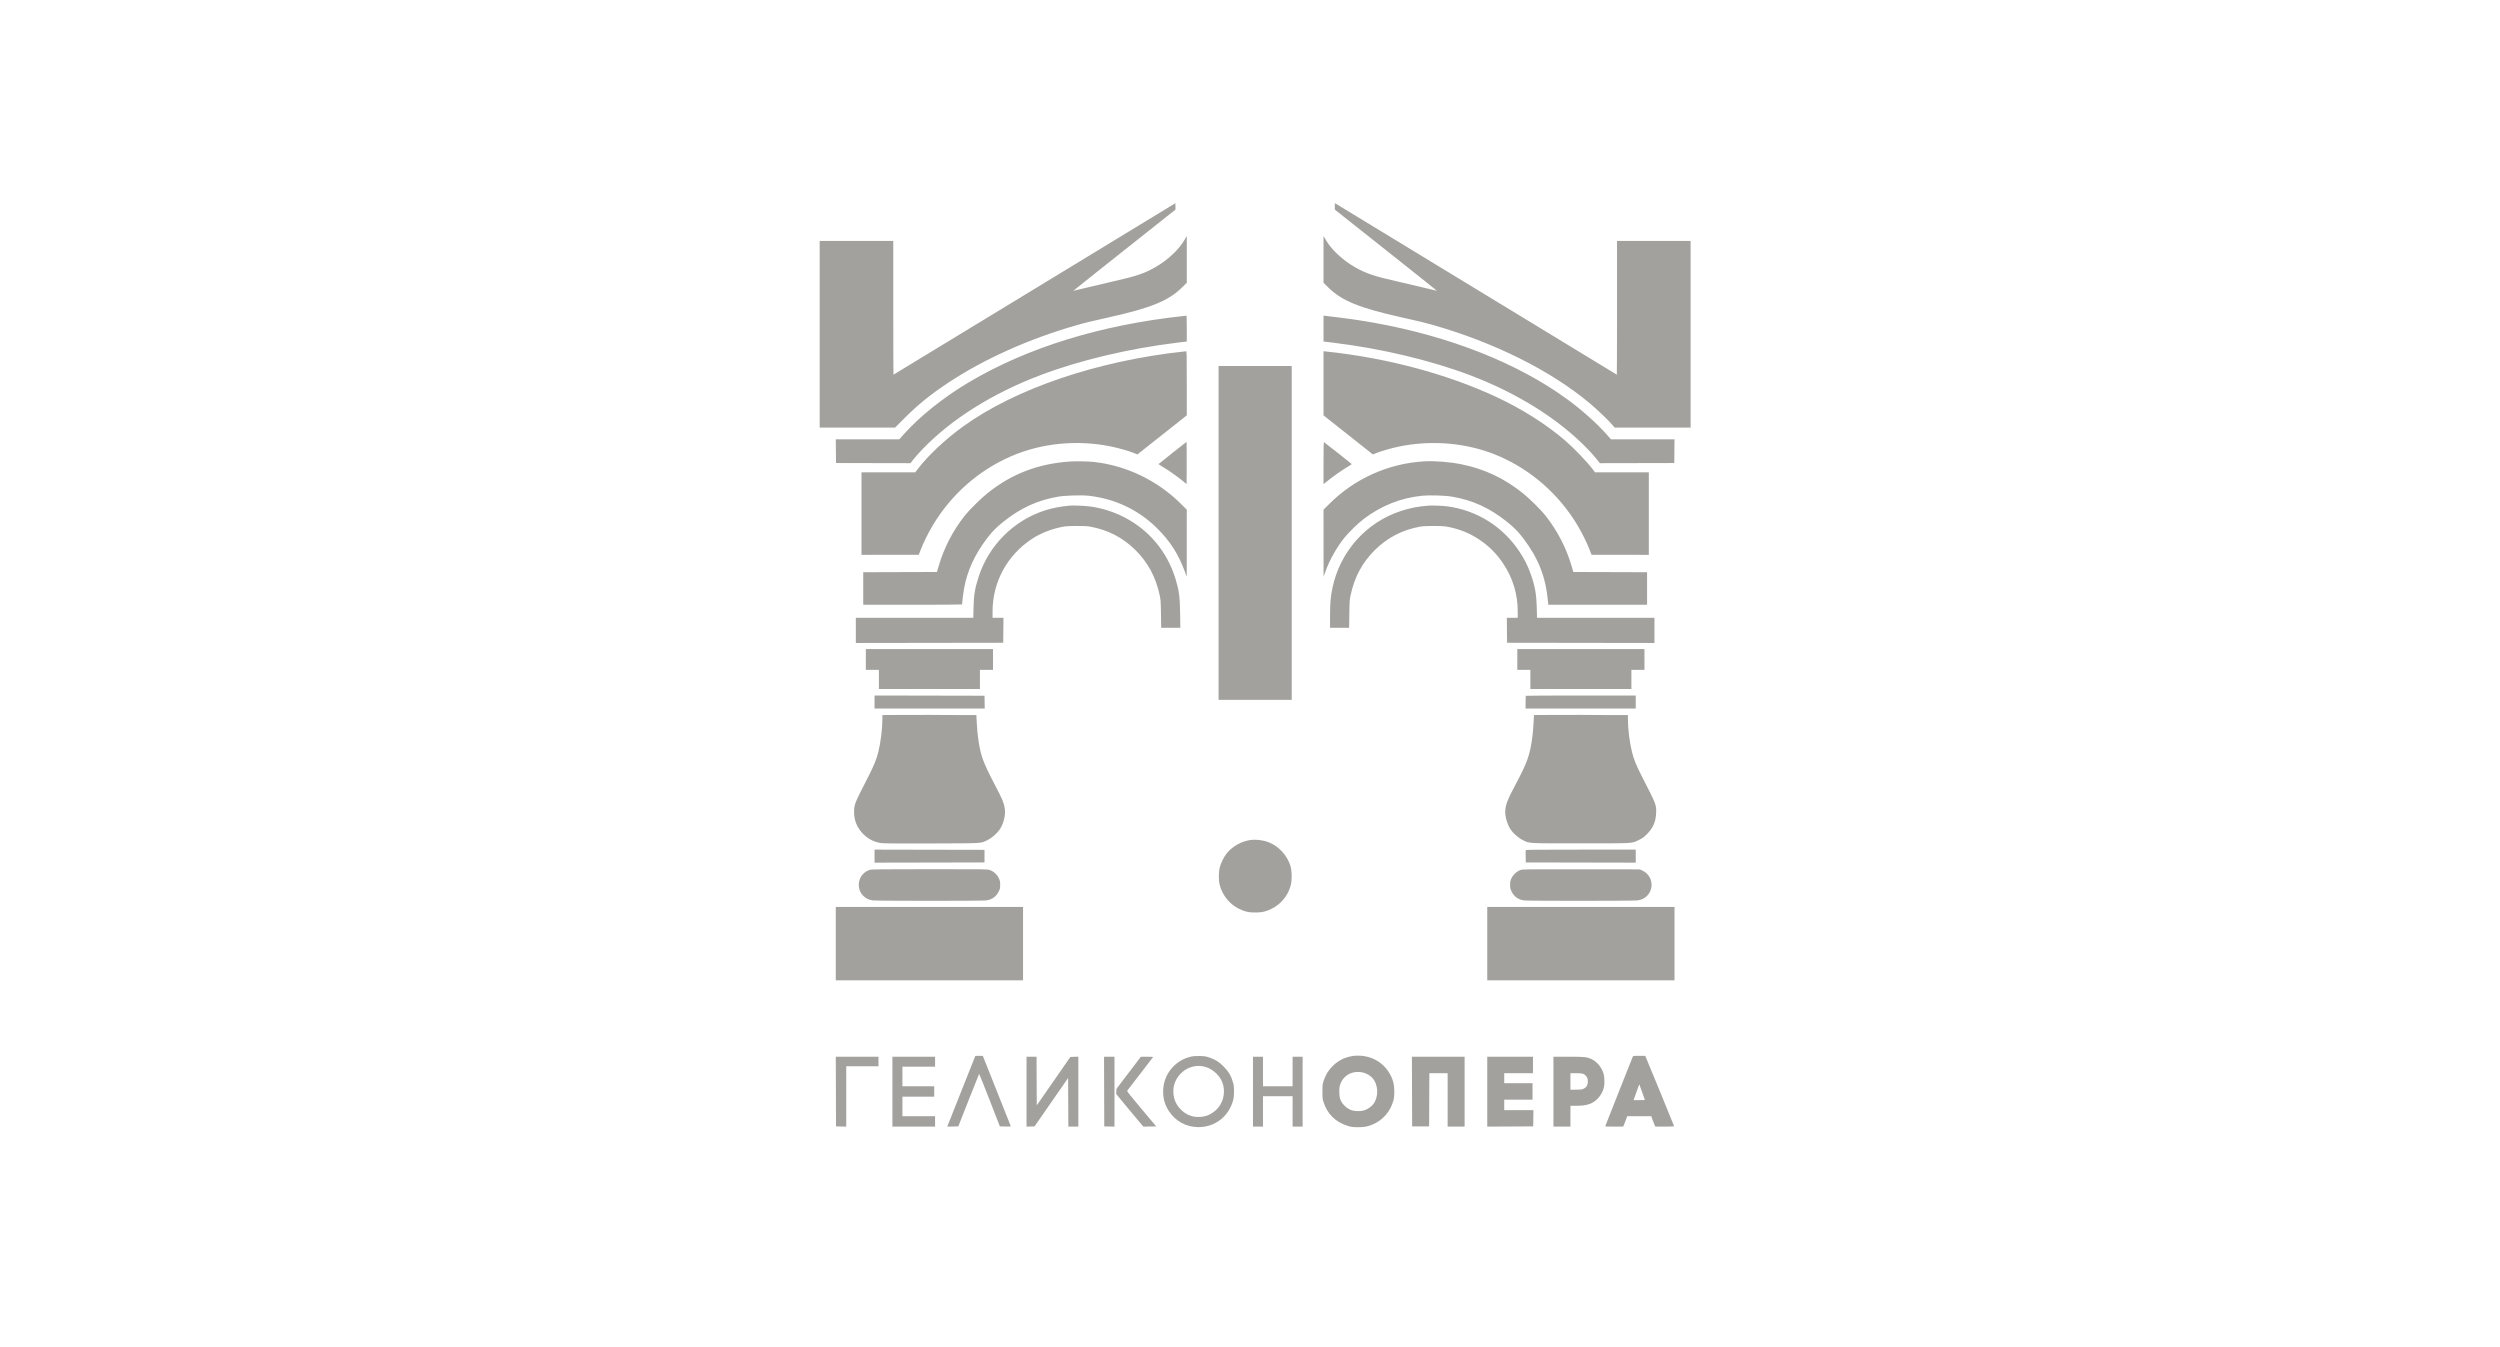 <?xml version="1.0" encoding="UTF-8"?> <svg xmlns="http://www.w3.org/2000/svg" width="321" height="173" viewBox="0 0 321 173" fill="none"><g clip-path="url(#clip0_8456_11091)"><path fill-rule="evenodd" clip-rule="evenodd" d="M132.825 37.101C122.883 43.154 114.737 48.108 114.723 48.108C114.708 48.108 114.697 44.244 114.697 39.523V30.938H109.972H105.247V42.923V54.908H110.084H114.92L116.137 53.692C117.883 51.944 119.435 50.686 121.71 49.172C126.287 46.126 132.115 43.508 138.209 41.761C139.311 41.445 140.046 41.266 142.368 40.748C147.798 39.537 150.037 38.622 151.782 36.9L152.383 36.307V33.303V30.3L152.139 30.727C151.385 32.045 149.939 33.403 148.296 34.335C146.937 35.107 145.807 35.489 143.101 36.092C142.04 36.329 140.421 36.71 139.502 36.939C138.584 37.167 137.825 37.347 137.817 37.338C137.809 37.328 140.755 34.98 144.365 32.118L150.929 26.916V26.502C150.929 26.275 150.923 26.09 150.915 26.091C150.907 26.093 142.767 31.047 132.825 37.101ZM171.394 26.496V26.917L177.957 32.119C181.567 34.98 184.514 37.328 184.505 37.338C184.497 37.347 183.739 37.167 182.82 36.939C181.902 36.71 180.282 36.329 179.222 36.092C176.515 35.489 175.386 35.107 174.026 34.335C172.384 33.403 170.937 32.045 170.184 30.727L169.94 30.3V33.303V36.307L170.541 36.9C172.285 38.622 174.524 39.537 179.954 40.748C182.168 41.242 183.016 41.446 183.918 41.704C191.877 43.977 199.063 47.557 204.102 51.761C205.027 52.533 206.579 54.015 207.039 54.567L207.318 54.902L212.197 54.905L217.075 54.908V42.923V30.938H212.351H207.626V39.523C207.626 44.244 207.614 48.108 207.6 48.108C207.577 48.108 171.856 26.376 171.519 26.157L171.394 26.076V26.496ZM152.047 40.565C141.335 41.713 131.934 44.613 124.37 49.102C121.159 51.008 118.046 53.502 115.996 55.814L115.464 56.413H111.389H107.314L107.329 57.932L107.344 59.452L112.125 59.462L116.905 59.472L117.297 58.969C117.512 58.692 118.028 58.112 118.443 57.681C122.149 53.828 127.425 50.511 133.54 48.188C138.593 46.269 144.922 44.762 151.111 44.005L152.383 43.849V42.188C152.383 40.891 152.367 40.528 152.313 40.535C152.274 40.54 152.155 40.553 152.047 40.565ZM169.94 42.189V43.849L171.212 44.005C177.401 44.762 183.729 46.269 188.783 48.188C194.886 50.507 200.181 53.836 203.88 57.681C204.295 58.112 204.811 58.692 205.026 58.969L205.417 59.472L210.198 59.462L214.978 59.452L214.993 57.932L215.008 56.413H210.933H206.858L206.326 55.814C205.007 54.329 203.092 52.62 201.224 51.258C194.887 46.64 186.198 43.198 176.463 41.448C174.613 41.115 172.744 40.85 170.177 40.556L169.94 40.528V42.189ZM151.991 45.136C140.935 46.326 130.412 49.894 123.699 54.731C121.369 56.409 119.13 58.517 117.783 60.299L117.52 60.647L114.068 60.649L110.615 60.65V65.946V71.241L114.291 71.24L117.968 71.24L118.218 70.585C118.548 69.725 119.211 68.386 119.77 67.451C122.121 63.524 125.616 60.428 129.738 58.622C133.693 56.888 138.285 56.433 142.693 57.336C143.6 57.522 144.946 57.906 145.567 58.156L146.046 58.348L149.214 55.839L152.383 53.331V49.214C152.383 45.327 152.377 45.098 152.285 45.106C152.231 45.111 152.099 45.125 151.991 45.136ZM169.94 49.215V53.334L173.108 55.841L176.277 58.348L176.756 58.156C177.377 57.906 178.723 57.522 179.63 57.336C183.986 56.443 188.581 56.885 192.473 58.57C196.646 60.377 200.184 63.495 202.552 67.451C203.112 68.386 203.775 69.725 204.104 70.585L204.355 71.24L208.031 71.24L211.708 71.241V65.946V60.65L208.255 60.649L204.802 60.647L204.523 60.277C203.804 59.324 202.109 57.554 201 56.596C198.565 54.492 195.429 52.507 192.082 50.949C185.75 48.002 178.079 45.957 170.261 45.13L169.94 45.096V49.215ZM156.465 68.426V89.86H161.161H165.858V68.426V46.993H161.161H156.465V68.426ZM150.555 58.147C149.565 58.926 148.753 59.575 148.752 59.591C148.75 59.606 149.077 59.817 149.479 60.059C150.217 60.504 151.17 61.184 151.935 61.811L152.355 62.155L152.37 60.785C152.378 60.032 152.378 58.812 152.37 58.074L152.355 56.732L150.555 58.147ZM169.94 59.453V62.164L170.261 61.905C171.096 61.232 172.161 60.47 172.834 60.065C173.241 59.819 173.572 59.606 173.571 59.591C173.567 59.56 170.145 56.859 170.018 56.787C169.951 56.749 169.94 57.147 169.94 59.453ZM137.403 59.257C133.29 59.541 129.943 60.82 126.83 63.296C125.957 63.99 124.475 65.454 123.869 66.219C122.338 68.155 121.193 70.373 120.517 72.719L120.308 73.443L115.573 73.458L110.839 73.472V75.562V77.652H117.185C120.675 77.652 123.531 77.633 123.531 77.61C123.533 77.32 123.68 76.126 123.785 75.559C124.214 73.234 125.159 71.184 126.778 69.065C127.413 68.234 127.954 67.691 128.863 66.969C131.094 65.197 133.236 64.222 135.892 63.767C136.771 63.617 138.926 63.556 139.808 63.657C143.197 64.044 146.202 65.477 148.584 67.841C150.267 69.51 151.334 71.188 152.164 73.471L152.377 74.056L152.38 69.749L152.383 65.441L151.642 64.704C148.62 61.696 144.641 59.779 140.453 59.315C139.705 59.232 138.183 59.203 137.403 59.257ZM182.828 59.238C178.246 59.517 173.933 61.458 170.681 64.703L169.94 65.442L169.943 69.749L169.945 74.056L170.193 73.36C170.691 71.959 171.635 70.277 172.601 69.067C173.165 68.362 174.411 67.153 175.14 66.604C177.375 64.923 179.856 63.938 182.566 63.656C183.505 63.558 185.55 63.617 186.431 63.768C189.08 64.22 191.231 65.199 193.46 66.969C194.369 67.691 194.909 68.234 195.544 69.065C197.534 71.668 198.479 74.077 198.766 77.276L198.8 77.652H205.142H211.484V75.562V73.472L206.749 73.458L202.014 73.443L201.806 72.719C201.144 70.417 199.961 68.125 198.446 66.21C197.847 65.452 196.364 63.989 195.483 63.287C193.121 61.403 190.583 60.211 187.682 59.622C186.145 59.31 184.184 59.155 182.828 59.238ZM137.398 64.92C136.157 65.025 135.085 65.233 134.093 65.56C130.109 66.873 126.967 70.034 125.664 74.04C125.175 75.545 125.04 76.361 125 78.056L124.971 79.324H117.429H109.888V80.941V82.558L119.352 82.544L128.815 82.53L128.83 80.927L128.845 79.324H128.145H127.445V78.519C127.445 74.747 129.3 71.316 132.477 69.211C133.643 68.438 135.078 67.883 136.615 67.609C137.177 67.509 139.348 67.508 139.914 67.608C142.232 68.017 144.194 69.028 145.816 70.651C147.402 72.237 148.406 74.104 148.892 76.37C149.032 77.02 149.044 77.186 149.069 78.837L149.095 80.606H150.325H151.555L151.528 78.781C151.497 76.622 151.393 75.838 150.947 74.363C149.864 70.787 147.447 67.929 144.135 66.305C142.801 65.65 141.354 65.211 139.916 65.024C139.299 64.944 137.829 64.883 137.398 64.92ZM183.443 64.92C182.073 65.025 181.049 65.225 179.841 65.624C175.39 67.093 172.072 70.827 171.089 75.472C170.848 76.612 170.778 77.423 170.778 79.087V80.606H172.003H173.227L173.254 78.837C173.279 77.188 173.291 77.02 173.429 76.378C173.923 74.087 174.913 72.244 176.506 70.651C178.129 69.028 180.09 68.017 182.409 67.608C182.975 67.508 185.145 67.509 185.708 67.609C187.323 67.897 188.651 68.423 189.937 69.283C191.191 70.123 192.142 71.072 192.985 72.324C194.241 74.188 194.877 76.272 194.877 78.519V79.324H194.178H193.478L193.493 80.927L193.508 82.53L202.971 82.544L212.434 82.558V80.941V79.324H204.893H197.352L197.322 78.056C197.283 76.353 197.097 75.28 196.59 73.834C196.166 72.622 195.76 71.812 195.042 70.744C192.926 67.595 189.655 65.549 185.903 65.025C185.317 64.943 183.921 64.884 183.443 64.92ZM111.174 84.676V86.014H112.013H112.852V87.24V88.466H119.338H125.824V87.24V86.014H126.662H127.501V84.676V83.338H119.338H111.174V84.676ZM194.822 84.676V86.014H195.66H196.499V87.24V88.466H202.985H209.471V87.24V86.014H210.31H211.148V84.676V83.338H202.985H194.822V84.676ZM112.292 90.139V90.975H119.367H126.442L126.426 90.153L126.411 89.331L119.352 89.316L112.292 89.302V90.139ZM195.921 89.34C195.901 89.36 195.884 89.737 195.884 90.176V90.975H202.957H210.03V90.139V89.303H202.994C199.125 89.303 195.942 89.319 195.921 89.34ZM116.248 91.794L113.299 91.812L113.299 92.299C113.298 93.588 113.08 95.352 112.77 96.579C112.521 97.564 112.222 98.292 111.43 99.838C109.695 103.225 109.665 103.301 109.665 104.301C109.665 105.354 110.056 106.298 110.811 107.061C111.476 107.734 112.205 108.108 113.131 108.253C113.439 108.301 115.165 108.313 119.617 108.299C126.421 108.277 125.889 108.31 126.82 107.855C127.357 107.592 128.036 106.994 128.376 106.484C128.87 105.744 129.138 104.63 129.017 103.821C128.912 103.113 128.706 102.613 127.849 100.981C126.88 99.137 126.385 98.074 126.123 97.278C125.74 96.117 125.489 94.483 125.401 92.578L125.365 91.811L122.561 91.811C121.019 91.81 119.631 91.802 119.477 91.793C119.324 91.784 117.871 91.784 116.248 91.794ZM199.873 91.794L196.958 91.812L196.922 92.578C196.865 93.808 196.731 95.012 196.556 95.88C196.234 97.474 195.865 98.363 194.296 101.316C193.387 103.027 193.173 103.764 193.304 104.733C193.379 105.288 193.66 106.054 193.946 106.484C194.287 106.994 194.965 107.592 195.503 107.855C196.442 108.314 195.914 108.284 202.957 108.284C210.031 108.284 209.48 108.317 210.473 107.83C210.904 107.619 211.083 107.49 211.452 107.12C212.242 106.33 212.596 105.532 212.644 104.434C212.692 103.356 212.682 103.33 210.893 99.838C210.1 98.29 209.801 97.564 209.552 96.576C209.244 95.359 209.024 93.587 209.024 92.333V91.811L206.186 91.811C204.625 91.81 203.223 91.802 203.069 91.793C202.915 91.784 201.477 91.784 199.873 91.794ZM160.508 107.866C159.382 108.03 158.246 108.672 157.529 109.549C157.171 109.986 156.78 110.764 156.624 111.35C156.47 111.925 156.455 113.003 156.595 113.568C156.922 114.898 157.827 116.05 159.02 116.656C159.825 117.066 160.442 117.198 161.373 117.161C161.968 117.138 162.171 117.105 162.615 116.96C164.195 116.445 165.371 115.178 165.751 113.579C165.91 112.91 165.882 111.781 165.691 111.182C165.251 109.8 164.187 108.645 162.897 108.149C162.14 107.857 161.271 107.755 160.508 107.866ZM112.292 109.928V110.765L119.352 110.751L126.411 110.736V109.928V109.12L119.352 109.106L112.292 109.091V109.928ZM195.908 109.164C195.893 109.204 195.888 109.574 195.896 109.987L195.912 110.736L202.971 110.751L210.03 110.765V109.928V109.092H202.983C197.251 109.092 195.931 109.105 195.908 109.164ZM111.693 111.681C110.721 111.984 110.133 112.925 110.291 113.926C110.361 114.37 110.508 114.672 110.814 114.998C111.138 115.344 111.553 115.545 112.083 115.614C112.589 115.679 126.028 115.683 126.593 115.618C127.352 115.53 127.927 115.123 128.25 114.443C128.401 114.126 128.422 114.022 128.421 113.607C128.42 113.205 128.396 113.08 128.26 112.783C128.04 112.304 127.578 111.878 127.103 111.718C126.753 111.601 126.743 111.6 119.341 111.604C113.375 111.607 111.883 111.622 111.693 111.681ZM195.196 111.721C194.747 111.878 194.275 112.32 194.063 112.783C193.927 113.08 193.902 113.205 193.901 113.607C193.9 114.024 193.921 114.126 194.076 114.452C194.398 115.132 194.964 115.529 195.737 115.619C196.296 115.683 209.738 115.679 210.24 115.614C210.77 115.545 211.184 115.344 211.509 114.998C212.442 114.004 212.156 112.41 210.937 111.812L210.564 111.628L203.042 111.618C195.615 111.609 195.516 111.61 195.196 111.721ZM107.316 121.161V125.871H119.338H131.359V121.161V116.45H119.338H107.316V121.161ZM190.963 121.161V125.871H202.985H215.006V121.161V116.45H202.985H190.963V121.161ZM173.824 135.57C172.651 135.733 171.781 136.176 170.992 137.009C170.527 137.501 170.221 138.012 169.986 138.692C169.808 139.206 169.803 139.249 169.801 140.142C169.8 140.953 169.815 141.11 169.931 141.478C170.427 143.053 171.495 144.096 173.11 144.581C173.534 144.708 173.707 144.729 174.357 144.732C175.159 144.735 175.553 144.665 176.2 144.403C177.538 143.86 178.542 142.71 178.92 141.284C179.077 140.696 179.064 139.539 178.896 138.943C178.343 136.99 176.693 135.669 174.661 135.552C174.386 135.536 174.01 135.544 173.824 135.57ZM123.535 139.849C122.599 142.202 121.788 144.247 121.732 144.394L121.629 144.66L122.338 144.645L123.047 144.629L124.366 141.274C125.091 139.429 125.699 137.905 125.717 137.887C125.735 137.869 126.343 139.379 127.067 141.242L128.383 144.629L129.095 144.645C129.656 144.657 129.801 144.645 129.779 144.589C129.764 144.55 128.951 142.504 127.973 140.044L126.194 135.571H125.715H125.236L123.535 139.849ZM152.998 135.652C150.87 136.106 149.361 137.949 149.347 140.114C149.341 141.08 149.573 141.883 150.084 142.662C150.943 143.972 152.31 144.718 153.865 144.723C155.982 144.73 157.729 143.399 158.321 141.328C158.484 140.758 158.499 139.629 158.35 139.089C158.094 138.156 157.775 137.604 157.108 136.931C156.519 136.339 156.048 136.042 155.29 135.788C154.827 135.633 154.67 135.608 154.06 135.592C153.608 135.58 153.233 135.601 152.998 135.652ZM209.642 135.696C209.615 135.765 208.82 137.765 207.876 140.142C206.931 142.518 206.146 144.506 206.131 144.559C206.105 144.65 206.185 144.657 207.254 144.657H208.406L208.482 144.504C208.524 144.419 208.644 144.118 208.748 143.835L208.937 143.319H210.477H212.018L212.207 143.835C212.311 144.118 212.43 144.419 212.473 144.504L212.549 144.657H213.75C214.55 144.657 214.951 144.637 214.951 144.598C214.951 144.552 211.815 136.901 211.36 135.835L211.246 135.571H210.469C209.715 135.571 209.69 135.574 209.642 135.696ZM107.33 140.156L107.344 144.629L108.001 144.645L108.658 144.66V140.784V136.908H110.727H112.796V136.295V135.682H110.056H107.315L107.33 140.156ZM114.585 140.169V144.657H117.325H120.065V143.988V143.319H117.968H115.871V142.065V140.811H117.912H119.953V140.142V139.473H117.912H115.871V138.218V136.964H117.968H120.065V136.323V135.682H117.325H114.585V140.169ZM131.806 140.172V144.661L132.321 144.645L132.836 144.629L134.991 141.52L137.146 138.411L137.161 141.534L137.175 144.657H137.818H138.46V140.167V135.678L137.947 135.694L137.434 135.71L135.277 138.819L133.12 141.928L133.106 138.805L133.092 135.682H132.449H131.806V140.172ZM141.773 140.156L141.787 144.629L142.444 144.645L143.101 144.66V140.171V135.682H142.43H141.758L141.773 140.156ZM144.918 137.748L143.353 139.809L143.336 140.139L143.32 140.47L144.922 142.41C145.803 143.477 146.592 144.42 146.674 144.505L146.825 144.66L147.641 144.645L148.458 144.629L146.564 142.375C144.917 140.415 144.679 140.109 144.744 140.033C144.785 139.986 145.531 139.018 146.401 137.884C147.27 136.75 148.007 135.79 148.037 135.752C148.08 135.697 147.922 135.682 147.287 135.684L146.484 135.687L144.918 137.748ZM160.882 140.169V144.657H161.525H162.168V142.706V140.755H164.069H165.97V142.706V144.657H166.613H167.256V140.169V135.682H166.613H165.97V137.577V139.473H164.069H162.168V137.577V135.682H161.525H160.882V140.169ZM181.304 140.156L181.318 144.629H182.409H183.499L183.513 141.215L183.528 137.8H184.702H185.875V141.229V144.657H186.966H188.056V140.169V135.682H184.673H181.29L181.304 140.156ZM190.963 140.17V144.658L193.913 144.643L196.862 144.629L196.878 143.584L196.893 142.539H195.018H193.144V141.87V141.201H194.961H196.778V140.142V139.082H194.961H193.144V138.441V137.8H194.989H196.834V136.741V135.682H193.899H190.963V140.17ZM199.462 140.169V144.657H200.553H201.643V143.319V141.981H202.393C203.748 141.981 204.456 141.75 205.115 141.094C205.507 140.704 205.815 140.155 205.947 139.612C206.04 139.225 206.027 138.341 205.921 137.945C205.704 137.13 205.105 136.361 204.428 136.029C203.777 135.709 203.553 135.684 201.405 135.683L199.462 135.682V140.169ZM153.233 136.938C152.247 137.151 151.387 137.844 150.953 138.776C150.712 139.294 150.627 139.754 150.663 140.353C150.715 141.228 151.078 141.977 151.744 142.586C152.407 143.191 153.168 143.464 154.06 143.415C154.721 143.378 155.163 143.231 155.716 142.862C156.618 142.26 157.147 141.269 157.153 140.169C157.158 139.251 156.849 138.506 156.191 137.851C155.371 137.035 154.305 136.706 153.233 136.938ZM173.687 137.722C172.882 137.938 172.258 138.566 172.036 139.384C171.917 139.822 171.945 140.751 172.088 141.145C172.323 141.789 172.952 142.377 173.618 142.577C174.031 142.7 174.736 142.701 175.147 142.578C175.574 142.45 176.098 142.09 176.345 141.754C177.048 140.799 176.989 139.275 176.216 138.414C175.628 137.758 174.601 137.478 173.687 137.722ZM201.643 138.859V139.919L202.356 139.917C202.929 139.916 203.113 139.896 203.292 139.813C203.702 139.625 203.88 139.336 203.88 138.859C203.88 138.526 203.806 138.323 203.61 138.114C203.361 137.848 203.173 137.8 202.372 137.8H201.643V138.859ZM210.455 139.297C210.436 139.326 210.271 139.78 210.088 140.304L209.754 141.256H210.479C210.878 141.256 211.204 141.246 211.204 141.233C211.204 141.199 210.525 139.281 210.505 139.26C210.496 139.25 210.473 139.267 210.455 139.297Z" fill="#A2A19D"></path></g><defs><clipPath id="clip0_8456_11091"><rect width="111.828" height="118.68" fill="white" transform="translate(105.247 26.088)"></rect></clipPath></defs></svg> 